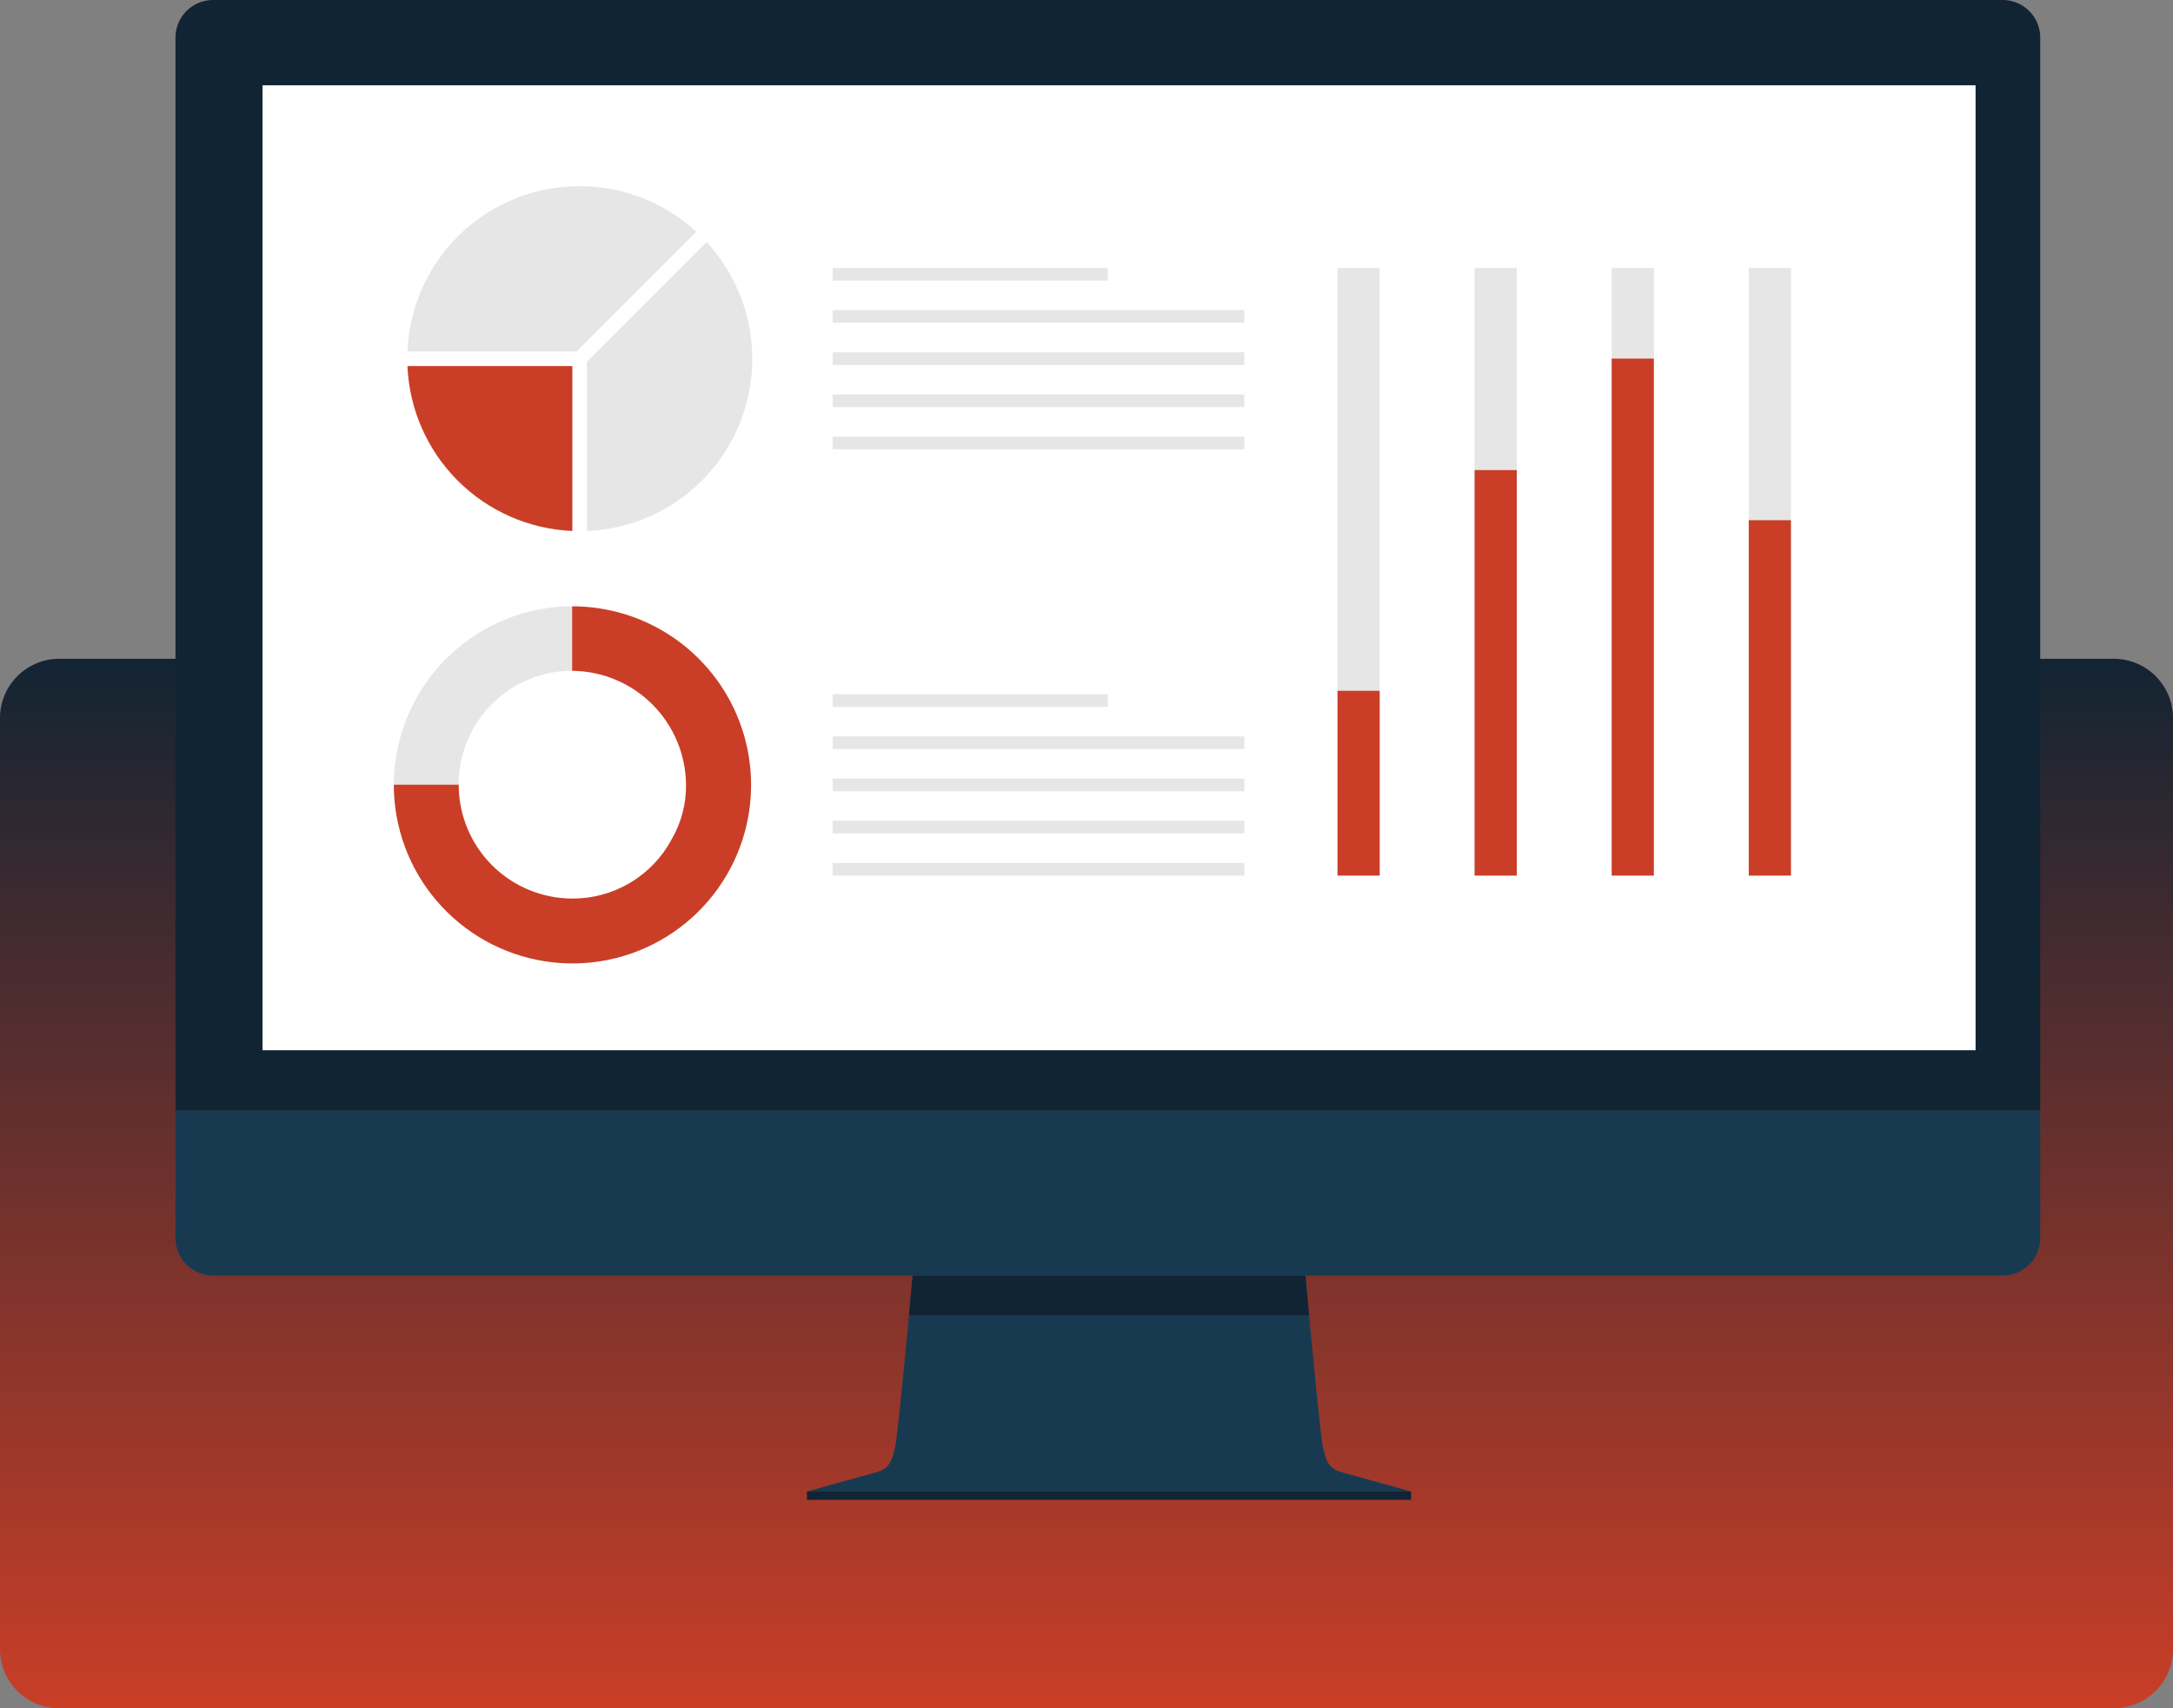 <svg id="Group_1938" data-name="Group 1938" xmlns="http://www.w3.org/2000/svg" xmlns:xlink="http://www.w3.org/1999/xlink" width="413" height="324.676" viewBox="0 0 413 324.676">
  <rect x="0" y="0" width="413" height="324.676" fill="#808080" stroke="none"/>
  <defs>
    <clipPath id="clip-path">
      <rect id="Rectangle_1336" data-name="Rectangle 1336" width="413" height="324.676" fill="none"/>
    </clipPath>
    <linearGradient id="linear-gradient" x1="0.5" x2="0.5" y2="1" gradientUnits="objectBoundingBox">
      <stop offset="0" stop-color="#122433"/>
      <stop offset="1" stop-color="#ca3e27"/>
    </linearGradient>
    <clipPath id="clip-path-2">
      <path id="Path_1369" data-name="Path 1369" d="M180,161.715a32.747,32.747,0,0,0,31.345,31.346V161.715Z" transform="translate(-179.999 -161.715)" fill="none"/>
    </clipPath>
    <linearGradient id="linear-gradient-2" x1="-1.624" y1="5.962" x2="-1.615" y2="5.962" gradientUnits="objectBoundingBox">
      <stop offset="0" stop-color="#112434"/>
      <stop offset="1" stop-color="#ca3e27"/>
    </linearGradient>
    <clipPath id="clip-path-4">
      <path id="Path_1373" data-name="Path 1373" d="M207.87,280.122a21.831,21.831,0,0,1,21.645,21.6,20.22,20.22,0,0,1-2.731,10.429,21.31,21.31,0,0,1-18.872,11.257,21.627,21.627,0,0,1-21.6-21.645H173.976a33.961,33.961,0,0,0,66.3,10.387,33.961,33.961,0,0,0-32.406-44.283Z" transform="translate(-173.976 -267.872)" fill="none"/>
    </clipPath>
    <linearGradient id="linear-gradient-3" x1="-0.675" y1="2.396" x2="-0.67" y2="2.396" xlink:href="#linear-gradient-2"/>
    <clipPath id="clip-path-6">
      <rect id="Rectangle_1356" data-name="Rectangle 1356" width="8.017" height="35.119" fill="none"/>
    </clipPath>
    <linearGradient id="linear-gradient-4" x1="-6.804" y1="8.651" x2="-6.792" y2="8.651" xlink:href="#linear-gradient-2"/>
    <clipPath id="clip-path-7">
      <rect id="Rectangle_1358" data-name="Rectangle 1358" width="8.017" height="77.068" fill="none"/>
    </clipPath>
    <linearGradient id="linear-gradient-5" x1="-3.357" y1="5.601" x2="-3.351" y2="5.601" xlink:href="#linear-gradient-2"/>
    <clipPath id="clip-path-8">
      <rect id="Rectangle_1360" data-name="Rectangle 1360" width="8.017" height="98.261" fill="none"/>
    </clipPath>
    <linearGradient id="linear-gradient-6" x1="-2.834" y1="4.896" x2="-2.83" y2="4.896" xlink:href="#linear-gradient-2"/>
    <clipPath id="clip-path-9">
      <rect id="Rectangle_1362" data-name="Rectangle 1362" width="8.016" height="67.548" fill="none"/>
    </clipPath>
    <linearGradient id="linear-gradient-7" x1="-4.675" y1="6.031" x2="-4.669" y2="6.031" xlink:href="#linear-gradient-2"/>
  </defs>
  <g id="Group_1939" data-name="Group 1939">
    <g id="Group_1938-2" data-name="Group 1938" clip-path="url(#clip-path)">
      <path id="Path_1364" data-name="Path 1364" d="M401.737,490.505H11.263A11.263,11.263,0,0,1,0,479.242V302.3a11.263,11.263,0,0,1,11.263-11.263H401.737A11.264,11.264,0,0,1,413,302.3V479.242a11.264,11.264,0,0,1-11.263,11.263" transform="translate(0 -165.829)" fill="url(#linear-gradient)"/>
      <rect id="Rectangle_1334" data-name="Rectangle 1334" width="114.821" height="1.569" transform="translate(153.371 283.476)" fill="#112434"/>
      <path id="Path_1365" data-name="Path 1365" d="M454.565,594.266c-.59-2.491-3.452-33.883-3.452-33.883H376.719s-2.863,31.392-3.452,33.883-.918,4.13-3.606,4.851-13.155,3.66-13.155,3.66H471.326s-10.467-2.939-13.155-3.66-3.015-2.36-3.606-4.851" transform="translate(-203.134 -319.301)" fill="#183a51"/>
      <path id="Path_1366" data-name="Path 1366" d="M401.556,571.074h76.058s-.7-7.491-.709-7.551h-74.64c-.012.095-.709,7.551-.709,7.551" transform="translate(-228.803 -321.091)" fill="#112434"/>
      <path id="Path_1367" data-name="Path 1367" d="M77.528,490.508v24.266a7.147,7.147,0,0,0,7.147,7.147H424.792a7.147,7.147,0,0,0,7.147-7.147V490.508Z" transform="translate(-44.175 -279.487)" fill="#183a51"/>
      <path id="Path_1368" data-name="Path 1368" d="M424.792,0H84.675a7.147,7.147,0,0,0-7.147,7.147V211.02H431.939V7.147A7.147,7.147,0,0,0,424.792,0" transform="translate(-44.175)" fill="#112434"/>
      <rect id="Rectangle_1335" data-name="Rectangle 1335" width="325.585" height="183.387" transform="translate(49.893 16.213)" fill="#fff"/>
    </g>
  </g>
  <g id="Group_1941" data-name="Group 1941" transform="translate(77.437 69.571)">
    <g id="Group_1940" data-name="Group 1940" clip-path="url(#clip-path-2)">
      <rect id="Rectangle_1337" data-name="Rectangle 1337" width="43.829" height="43.829" transform="translate(-14.969 20.316) rotate(-53.616)" fill="url(#linear-gradient-2)"/>
    </g>
  </g>
  <g id="Group_1943" data-name="Group 1943">
    <g id="Group_1942" data-name="Group 1942" clip-path="url(#clip-path)">
      <path id="Path_1370" data-name="Path 1370" d="M212.156,113.669,234.9,90.928A32.73,32.73,0,0,0,180,113.669Z" transform="translate(-102.563 -46.867)" fill="#e6e6e6"/>
      <path id="Path_1371" data-name="Path 1371" d="M259.3,129.708v32.158a32.73,32.73,0,0,0,22.742-54.9Z" transform="translate(-147.745 -60.949)" fill="#e6e6e6"/>
      <path id="Path_1372" data-name="Path 1372" d="M207.871,267.873a29.008,29.008,0,0,0-4.677.331,33.977,33.977,0,0,0-28.887,28.97,27.981,27.981,0,0,0-.331,4.594h12.333a21.57,21.57,0,0,1,16.968-21.148,21.105,21.105,0,0,1,4.594-.5Z" transform="translate(-99.13 -152.632)" fill="#e6e6e6"/>
    </g>
  </g>
  <g id="Group_1945" data-name="Group 1945" transform="translate(74.846 115.241)">
    <g id="Group_1944" data-name="Group 1944" clip-path="url(#clip-path-4)">
      <rect id="Rectangle_1339" data-name="Rectangle 1339" width="92.573" height="92.573" transform="translate(-29.194 51.239) rotate(-60.327)" fill="url(#linear-gradient-3)"/>
    </g>
  </g>
  <g id="Group_1947" data-name="Group 1947">
    <g id="Group_1946" data-name="Group 1946" clip-path="url(#clip-path)">
      <rect id="Rectangle_1340" data-name="Rectangle 1340" width="52.291" height="2.404" transform="translate(158.255 131.942)" fill="#e6e6e6"/>
      <rect id="Rectangle_1341" data-name="Rectangle 1341" width="78.244" height="2.404" transform="translate(158.255 139.959)" fill="#e6e6e6"/>
      <rect id="Rectangle_1342" data-name="Rectangle 1342" width="78.244" height="2.404" transform="translate(158.255 147.975)" fill="#e6e6e6"/>
      <rect id="Rectangle_1343" data-name="Rectangle 1343" width="78.244" height="2.404" transform="translate(158.255 155.992)" fill="#e6e6e6"/>
      <rect id="Rectangle_1344" data-name="Rectangle 1344" width="78.244" height="2.404" transform="translate(158.255 164.009)" fill="#e6e6e6"/>
      <rect id="Rectangle_1345" data-name="Rectangle 1345" width="52.291" height="2.404" transform="translate(158.255 50.916)" fill="#e6e6e6"/>
      <rect id="Rectangle_1346" data-name="Rectangle 1346" width="78.244" height="2.404" transform="translate(158.255 58.933)" fill="#e6e6e6"/>
      <rect id="Rectangle_1347" data-name="Rectangle 1347" width="78.244" height="2.403" transform="translate(158.255 66.95)" fill="#e6e6e6"/>
      <rect id="Rectangle_1348" data-name="Rectangle 1348" width="78.244" height="2.404" transform="translate(158.255 74.967)" fill="#e6e6e6"/>
      <rect id="Rectangle_1349" data-name="Rectangle 1349" width="78.244" height="2.404" transform="translate(158.255 82.984)" fill="#e6e6e6"/>
      <rect id="Rectangle_1350" data-name="Rectangle 1350" width="8.017" height="115.496" transform="translate(254.205 50.916)" fill="#e6e6e6"/>
      <rect id="Rectangle_1351" data-name="Rectangle 1351" width="8.017" height="115.496" transform="translate(280.26 50.916)" fill="#e6e6e6"/>
      <rect id="Rectangle_1352" data-name="Rectangle 1352" width="8.017" height="115.496" transform="translate(306.314 50.916)" fill="#e6e6e6"/>
      <rect id="Rectangle_1353" data-name="Rectangle 1353" width="8.017" height="115.496" transform="translate(332.37 50.916)" fill="#e6e6e6"/>
    </g>
  </g>
  <g id="Group_1949" data-name="Group 1949" transform="translate(254.205 131.294)">
    <g id="Group_1948" data-name="Group 1948" clip-path="url(#clip-path-6)">
      <rect id="Rectangle_1355" data-name="Rectangle 1355" width="35.352" height="21.57" transform="translate(-13.018 29.343) rotate(-66.075)" fill="url(#linear-gradient-4)"/>
    </g>
  </g>
  <g id="Group_1951" data-name="Group 1951" transform="translate(280.26 89.344)">
    <g id="Group_1950" data-name="Group 1950" clip-path="url(#clip-path-7)">
      <rect id="Rectangle_1357" data-name="Rectangle 1357" width="73.698" height="38.582" transform="translate(-28.569 64.394) rotate(-66.075)" fill="url(#linear-gradient-5)"/>
    </g>
  </g>
  <g id="Group_1953" data-name="Group 1953" transform="translate(306.314 68.151)">
    <g id="Group_1952" data-name="Group 1952" clip-path="url(#clip-path-8)">
      <rect id="Rectangle_1359" data-name="Rectangle 1359" width="93.069" height="47.177" transform="translate(-36.425 82.101) rotate(-66.075)" fill="url(#linear-gradient-6)"/>
    </g>
  </g>
  <g id="Group_1955" data-name="Group 1955" transform="translate(332.37 98.864)">
    <g id="Group_1954" data-name="Group 1954" clip-path="url(#clip-path-9)">
      <rect id="Rectangle_1361" data-name="Rectangle 1361" width="64.995" height="34.721" transform="matrix(0.406, -0.914, 0.914, 0.406, -25.04, 56.439)" fill="url(#linear-gradient-7)"/>
    </g>
  </g>
</svg>
